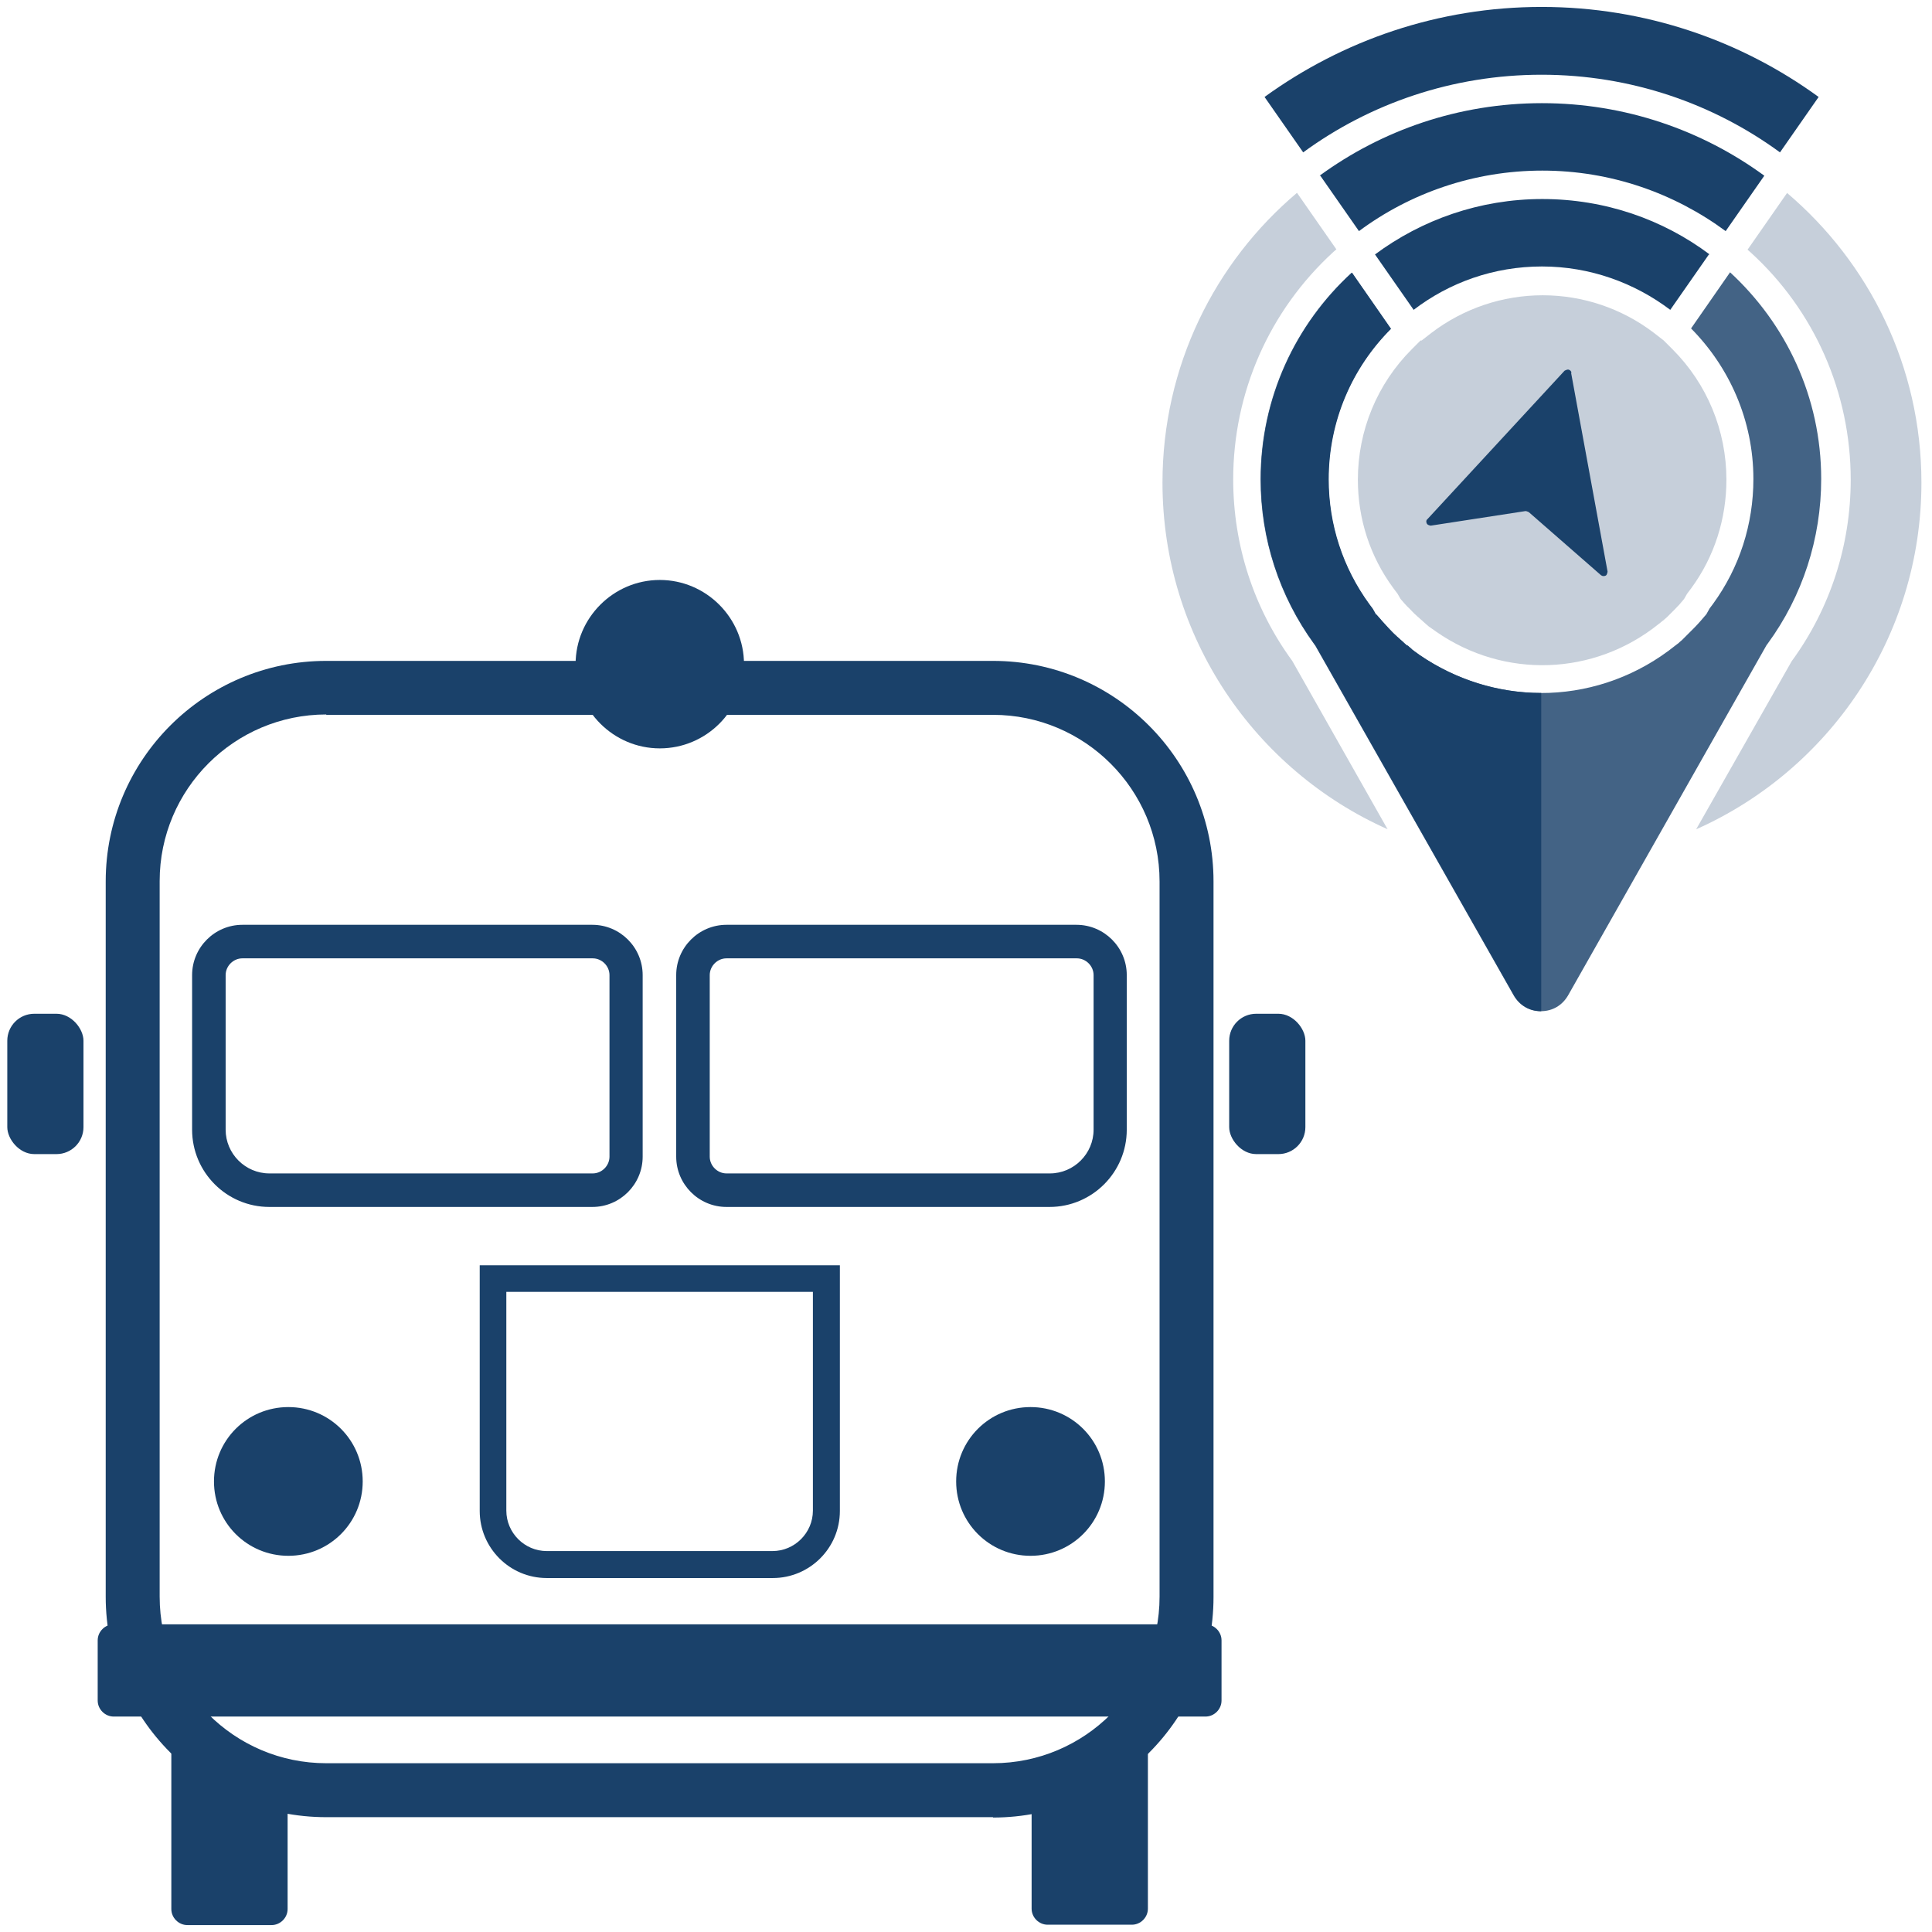 <?xml version="1.0" encoding="UTF-8"?><svg id="Layer_1" xmlns="http://www.w3.org/2000/svg" viewBox="0 0 53 53"><defs><style>.cls-1{fill:#c6cfda;}.cls-1,.cls-2,.cls-3{fill-rule:evenodd;}.cls-2,.cls-4{fill:#1a416a;}.cls-3{fill:#436385;}</style></defs><g><path class="cls-4" d="M3.12,44.56h29.95c.24,0,.44,.2,.44,.44v1.65c0,.24-.2,.44-.44,.44H3.12c-.24,0-.44-.2-.44-.44v-1.65c0-.24,.2-.44,.44-.44Z"/><path class="cls-4" d="M9.95,40.64c0,1.13-.91,2.04-2.04,2.04s-2.04-.91-2.04-2.04,.91-2.04,2.04-2.04,2.04,.91,2.04,2.04Z"/><path class="cls-4" d="M30.31,40.64c0,1.13-.91,2.04-2.04,2.04s-2.04-.91-2.04-2.04,.91-2.04,2.04-2.04,2.04,.91,2.04,2.04Z"/><path class="cls-4" d="M21.19,43.29h-6.19c-1.02,0-1.84-.83-1.84-1.84v-6.74h9.88v6.74c0,1.02-.83,1.84-1.84,1.84Zm-7.3-7.85v6c0,.61,.5,1.11,1.11,1.11h6.19c.61,0,1.11-.5,1.11-1.11v-6H13.89Z"/><path class="cls-4" d="M16.25,33.11H7.39c-1.17,0-2.12-.95-2.12-2.12v-4.24c0-.76,.62-1.38,1.38-1.38h9.6c.76,0,1.38,.62,1.38,1.38v4.98c0,.76-.62,1.38-1.38,1.38Zm-9.6-6.82c-.25,0-.46,.21-.46,.46v4.24c0,.66,.54,1.2,1.2,1.2h8.87c.25,0,.46-.21,.46-.46v-4.98c0-.25-.21-.46-.46-.46H6.65Z"/><path class="cls-4" d="M28.8,33.11h-8.87c-.76,0-1.38-.62-1.38-1.38v-4.98c0-.76,.62-1.38,1.38-1.38h9.6c.76,0,1.38,.62,1.38,1.38v4.24c0,1.17-.95,2.12-2.12,2.12Zm-8.87-6.82c-.25,0-.46,.21-.46,.46v4.98c0,.25,.21,.46,.46,.46h8.87c.66,0,1.2-.54,1.2-1.2v-4.24c0-.25-.21-.46-.46-.46h-9.6Z"/><rect class="cls-4" x=".2" y="27.81" width="2.09" height="3.85" rx=".74" ry=".74"/><rect class="cls-4" x="33.72" y="27.81" width="2.09" height="3.85" rx=".74" ry=".74"/><path class="cls-4" d="M27.24,49.85H8.95c-3.34,0-6.05-2.71-6.05-6.05V24.18c0-3.34,2.71-6.05,6.05-6.05H27.24c3.34,0,6.05,2.71,6.05,6.05v19.63c0,3.34-2.71,6.05-6.05,6.05ZM8.95,19.6c-2.52,0-4.57,2.05-4.57,4.57v19.63c0,2.52,2.05,4.57,4.57,4.57H27.24c2.52,0,4.57-2.05,4.57-4.57V24.18c0-2.52-2.05-4.57-4.57-4.57H8.95Z"/><path class="cls-4" d="M28.3,49.01v3.35c0,.24,.2,.44,.44,.44h2.31c.24,0,.44-.2,.44-.44v-5.37c-.77,1.02-1.9,1.75-3.19,2.01Z"/><path class="cls-4" d="M4.7,47v5.37c0,.24,.2,.44,.44,.44h2.31c.24,0,.44-.2,.44-.44v-3.35c-1.3-.26-2.43-.99-3.19-2.01Z"/><path class="cls-4" d="M20.41,18.22c0,1.28-1.04,2.31-2.31,2.31s-2.31-1.04-2.31-2.31,1.04-2.31,2.31-2.31,2.31,1.04,2.31,2.31Z"/></g><g><path class="cls-1" d="M49.02,5.29c2.25,1.91,3.69,4.76,3.69,7.95,0,4.24-2.54,7.89-6.18,9.51l2.62-4.61c1.06-1.45,1.62-3.19,1.62-4.98,0-2.38-.99-4.64-2.75-6.24l-.08-.07,1.08-1.55h0Zm-10.95,17.46c-3.64-1.62-6.18-5.27-6.18-9.51,0-3.19,1.43-6.04,3.69-7.95l1.08,1.55-.08,.07c-1.76,1.61-2.75,3.86-2.75,6.24,0,1.8,.56,3.53,1.62,4.98l2.61,4.61h0Zm.9-13.41l-.24,.24c-.95,.95-1.48,2.23-1.48,3.58,0,1.07,.33,2.1,.97,2.97l.12,.16,.08,.14c.08,.09,.16,.19,.25,.27,.06,.06,.11,.12,.17,.17h0s.06,.06,.09,.08l.02,.02,.07,.06,.02,.02,.09,.08s.05,.04,.07,.06l.03,.02,.1,.07,.07,.05c1.87,1.3,4.33,1.21,6.1-.21l.1-.08,.05-.04,.08-.07,.05-.05,.04-.04,.05-.05s.05-.05,.08-.08c.09-.09,.17-.18,.25-.28l.08-.14,.12-.16c.63-.86,.96-1.9,.96-2.97,0-1.35-.53-2.63-1.48-3.58l-.24-.24-.27-.21c-.88-.67-1.95-1.03-3.05-1.03s-2.17,.36-3.05,1.03l-.27,.21h0Z"/><path class="cls-3" d="M37.76,16.86c.11,.13,.22,.25,.33,.37h0c.07,.07,.13,.14,.2,.2h0s.06,.06,.1,.09l.02,.02,.08,.07,.03,.03,.08,.07h.02s.06,.06,.09,.08l.03,.03,.08,.06,.03,.02,.08,.06c2.16,1.49,4.99,1.39,7.04-.26l.08-.06,.03-.03,.06-.05,.05-.05,.04-.04,.05-.05h0s.05-.05,.05-.05l.05-.05h0s.06-.06,.09-.09c.12-.12,.23-.25,.34-.38l.09-.16,.09-.12c.73-1,1.11-2.19,1.11-3.43,0-1.61-.66-3.07-1.71-4.13l1.07-1.54c1.53,1.41,2.5,3.42,2.5,5.67,0,1.63-.51,3.21-1.47,4.52l-.03,.04-5.44,9.6c-.16,.28-.43,.44-.75,.44s-.59-.16-.75-.44l-5.44-9.59-.03-.04c-.96-1.32-1.47-2.89-1.47-4.52,0-2.24,.96-4.26,2.5-5.67l1.07,1.54c-1.06,1.06-1.71,2.52-1.71,4.13,0,1.24,.39,2.43,1.12,3.43l.09,.12,.09,.16h0Z"/><path class="cls-2" d="M37.76,16.86c.11,.13,.22,.25,.33,.37h0c.07,.07,.13,.14,.2,.2h0s.06,.06,.1,.09l.02,.02,.08,.07,.03,.03,.08,.07h.02s.06,.06,.09,.08l.03,.03,.08,.06,.03,.02,.08,.06c1.02,.7,2.19,1.05,3.35,1.05v8.73c-.32,0-.59-.16-.75-.44l-5.44-9.59-.03-.04c-.96-1.32-1.47-2.89-1.47-4.52,0-2.24,.96-4.26,2.5-5.67l1.07,1.54c-1.06,1.06-1.71,2.52-1.71,4.13,0,1.24,.39,2.43,1.12,3.43l.09,.12,.09,.16h0Z"/><path class="cls-2" d="M34.69,2.66c2.14-1.55,4.76-2.47,7.6-2.47s5.47,.92,7.6,2.47l-1.06,1.52c-1.83-1.34-4.1-2.13-6.54-2.13s-4.71,.79-6.54,2.13l-1.06-1.52h0Zm1.51,2.16c1.71-1.25,3.82-1.99,6.1-1.99s4.39,.74,6.1,1.99l-1.06,1.52c-1.41-1.04-3.15-1.66-5.03-1.66s-3.63,.62-5.03,1.66l-1.06-1.52h0Zm10.68,2.16l-1.06,1.52c-.98-.74-2.2-1.19-3.52-1.19s-2.54,.44-3.52,1.19l-1.06-1.52c1.28-.95,2.87-1.52,4.59-1.52s3.31,.56,4.59,1.52h0Z"/><path class="cls-2" d="M43.1,10.23l1,5.45s-.01,.09-.05,.11-.09,.02-.13-.01l-1.98-1.73s-.06-.03-.09-.03l-2.6,.4s-.09-.01-.11-.06c-.02-.04-.02-.09,.02-.12l3.76-4.07s.07-.04,.11-.03c.04,.01,.07,.04,.08,.08h0Z"/></g></svg>